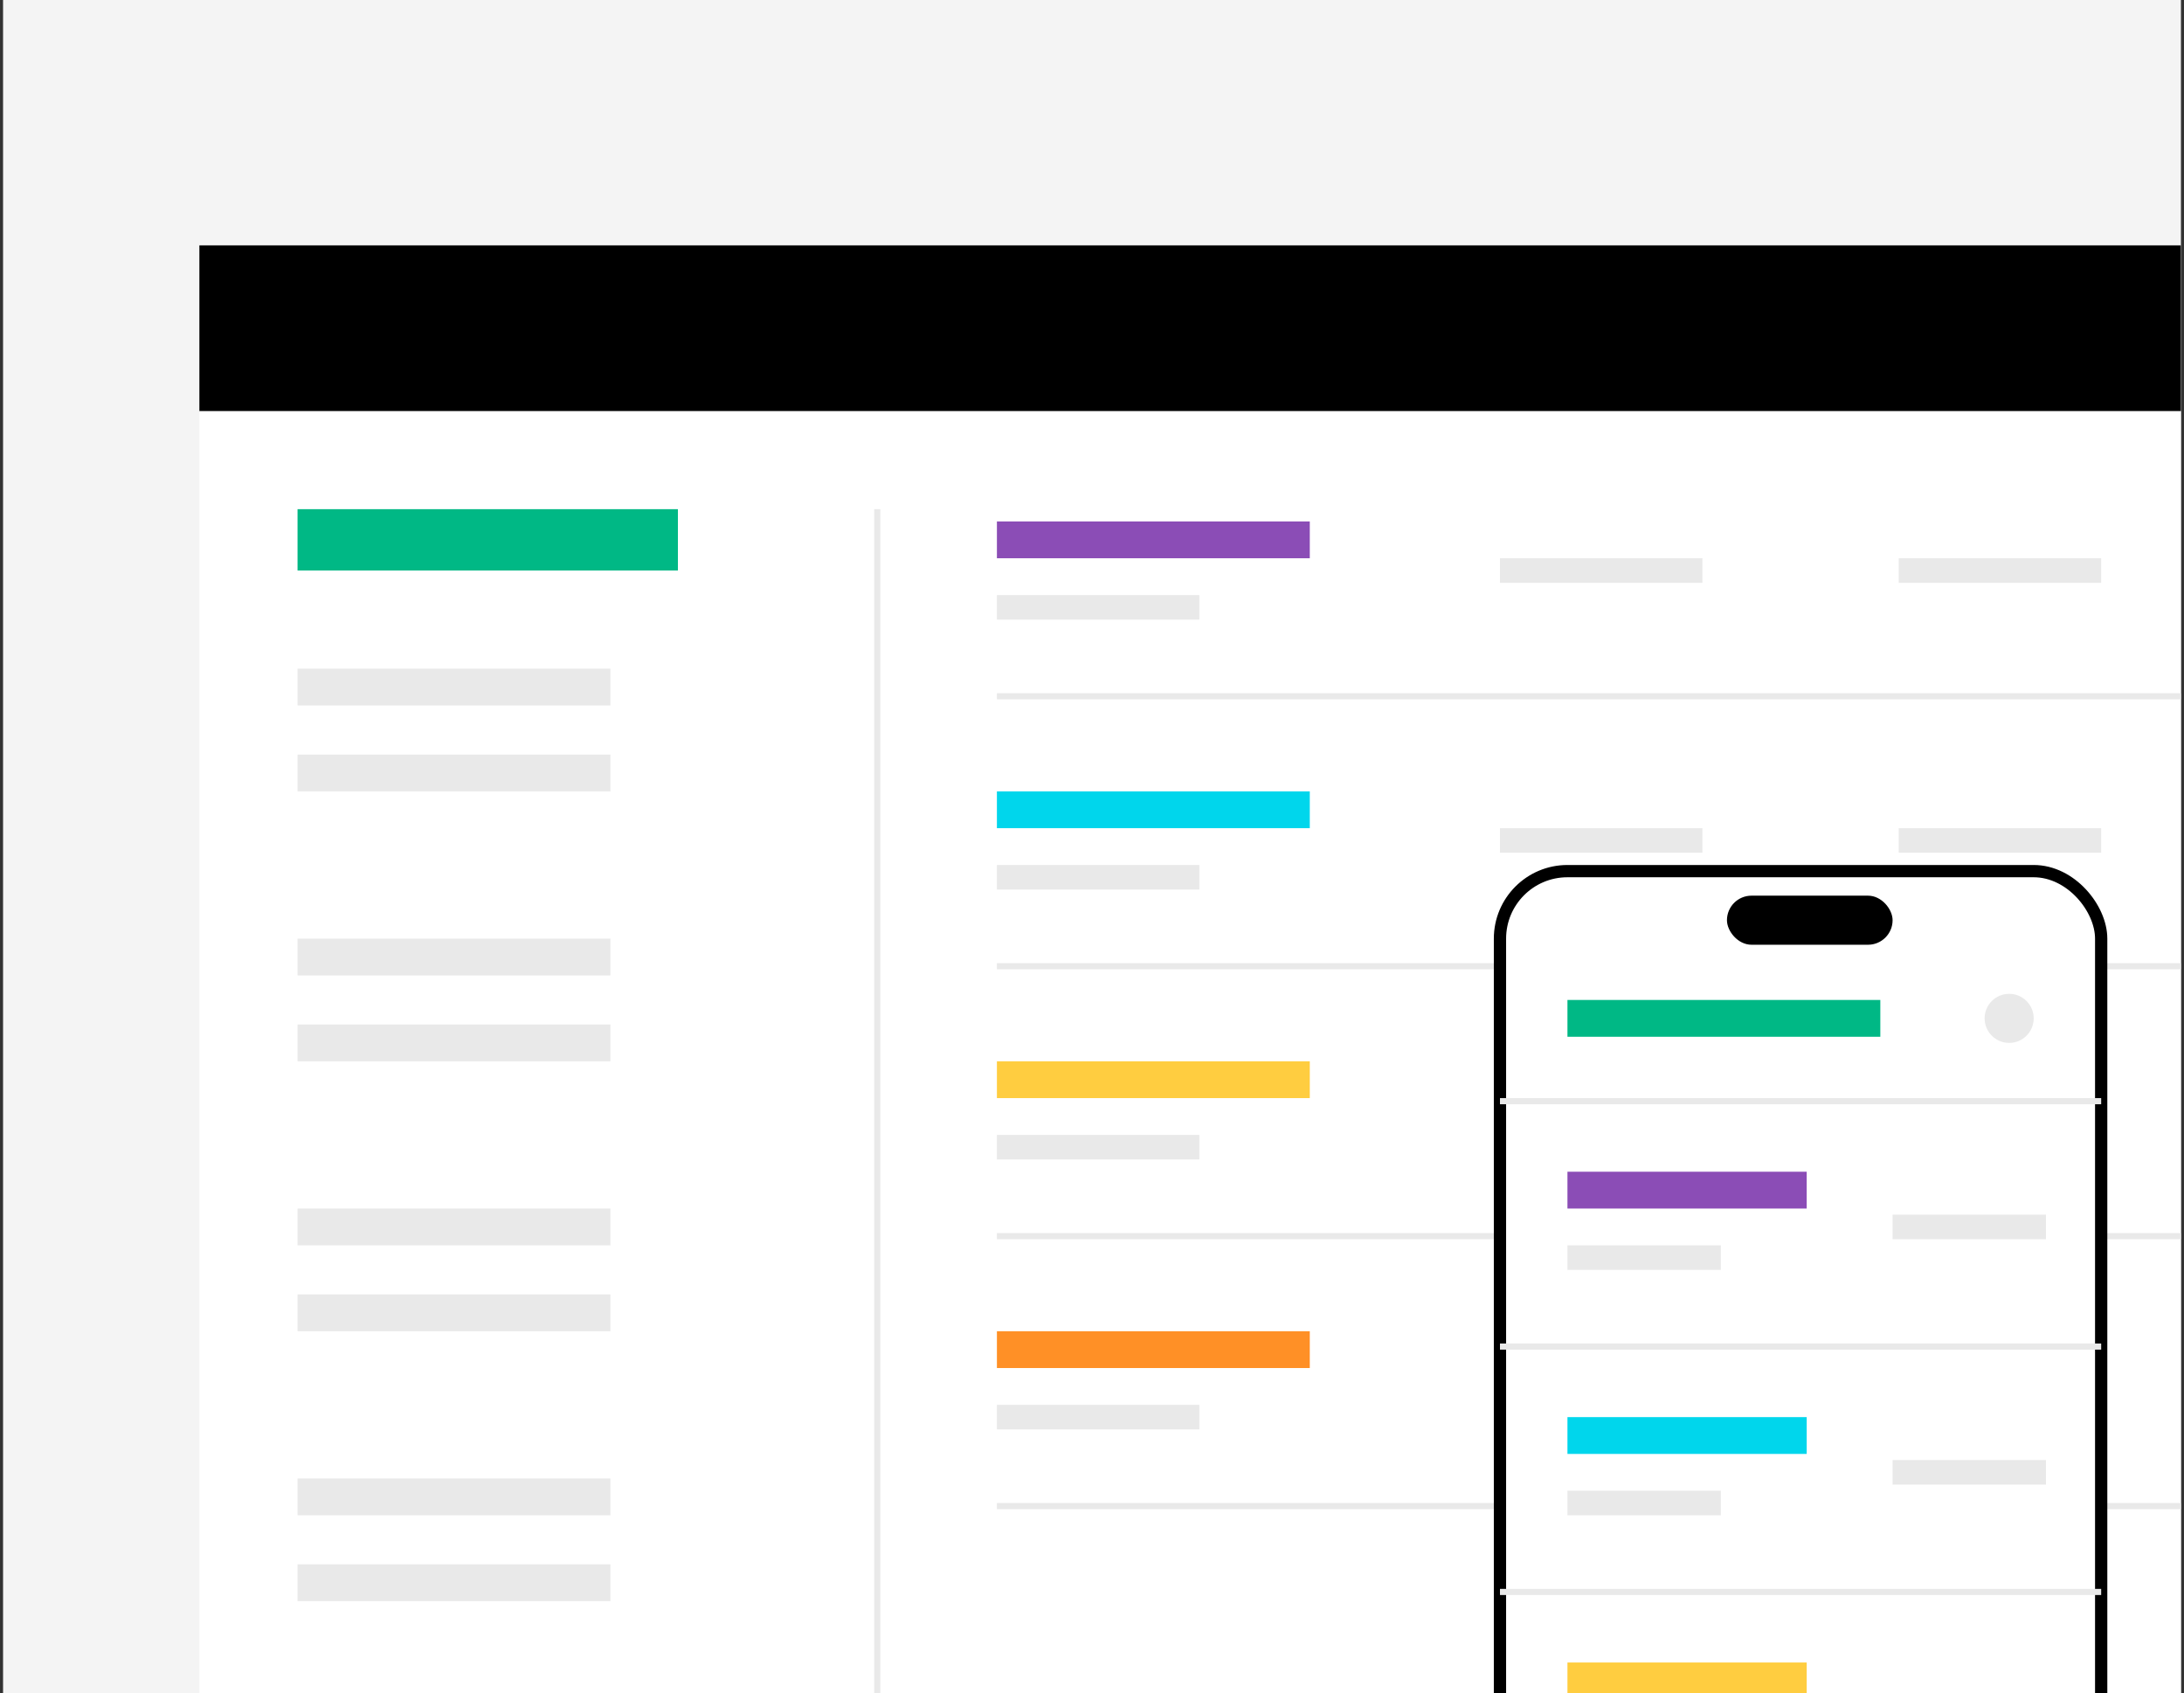 <svg xmlns="http://www.w3.org/2000/svg" width="356" height="276" viewBox="0 0 356 276" fill="none"><rect x="0" y="0" width="356" height="276" fill="#333333" stroke="none"/><g clip-path="url(#clip0_14645_26560)"><rect width="355" height="276" transform="translate(0.5)" fill="#F4F4F4"/><g clip-path="url(#clip1_14645_26560)"><rect width="345" height="248" transform="translate(32.5 40)" fill="white"/><rect x="32.5" y="40" width="350" height="27" fill="black"/><rect x="48.5" y="83" width="62" height="10" fill="#00B885"/><rect x="48.5" y="109" width="51" height="6" fill="#E9E9E9"/><rect x="162.5" y="97" width="33" height="4" fill="#E9E9E9"/><rect x="162.5" y="141" width="33" height="4" fill="#E9E9E9"/><rect x="162.5" y="185" width="33" height="4" fill="#E9E9E9"/><rect x="162.5" y="229" width="33" height="4" fill="#E9E9E9"/><rect x="244.5" y="91" width="33" height="4" fill="#E9E9E9"/><rect x="244.5" y="135" width="33" height="4" fill="#E9E9E9"/><rect x="244.5" y="179" width="33" height="4" fill="#E9E9E9"/><rect x="244.5" y="223" width="33" height="4" fill="#E9E9E9"/><rect x="309.5" y="91" width="33" height="4" fill="#E9E9E9"/><rect x="309.5" y="135" width="33" height="4" fill="#E9E9E9"/><rect x="162.5" y="85" width="51" height="6" fill="#8B4DB6"/><rect x="162.5" y="129" width="51" height="6" fill="#00D6EC"/><rect x="162.5" y="173" width="51" height="6" fill="#FFCD40"/><rect x="162.5" y="217" width="51" height="6" fill="#FF9026"/><rect x="48.5" y="153" width="51" height="6" fill="#E9E9E9"/><rect x="48.5" y="197" width="51" height="6" fill="#E9E9E9"/><rect x="48.5" y="241" width="51" height="6" fill="#E9E9E9"/><rect x="48.5" y="123" width="51" height="6" fill="#E9E9E9"/><rect x="48.5" y="167" width="51" height="6" fill="#E9E9E9"/><rect x="48.5" y="211" width="51" height="6" fill="#E9E9E9"/><rect x="48.5" y="255" width="51" height="6" fill="#E9E9E9"/><line x1="143" y1="83" x2="143" y2="314" stroke="#E9E9E9"/><line x1="393.5" y1="113.5" x2="162.5" y2="113.5" stroke="#E9E9E9"/><line x1="393.5" y1="157.5" x2="162.5" y2="157.5" stroke="#E9E9E9"/><line x1="393.5" y1="201.5" x2="162.5" y2="201.5" stroke="#E9E9E9"/><rect x="309.5" y="179" width="33" height="4" fill="#E9E9E9"/><rect x="309.5" y="223" width="33" height="4" fill="#E9E9E9"/><line x1="393.5" y1="245.5" x2="162.5" y2="245.5" stroke="#E9E9E9"/><rect x="244.5" y="142" width="98" height="193" rx="11" fill="white"/><rect x="244.5" y="142" width="98" height="193" rx="11" stroke="black" stroke-width="2"/><rect x="255.5" y="163" width="51" height="6" fill="#00B885"/><rect x="281.5" y="146" width="27" height="8" rx="4" fill="black"/><circle cx="327.5" cy="166" r="4" fill="#E9E9E9"/><line x1="342.5" y1="179.5" x2="244.5" y2="179.5" stroke="#E9E9E9"/><line x1="342.5" y1="219.5" x2="244.5" y2="219.5" stroke="#E9E9E9"/><line x1="342.5" y1="259.5" x2="244.5" y2="259.5" stroke="#E9E9E9"/><rect x="255.5" y="203" width="25" height="4" fill="#E9E9E9"/><rect x="255.5" y="243" width="25" height="4" fill="#E9E9E9"/><rect x="308.5" y="198" width="25" height="4" fill="#E9E9E9"/><rect x="308.5" y="238" width="25" height="4" fill="#E9E9E9"/><rect x="255.5" y="191" width="39" height="6" fill="#8B4DB6"/><rect x="255.5" y="231" width="39" height="6" fill="#00D6EC"/><rect x="255.5" y="271" width="39" height="6" fill="#FFCD40"/></g></g><defs><clipPath id="clip0_14645_26560"><rect width="355" height="276" fill="white" transform="translate(0.5)"/></clipPath><clipPath id="clip1_14645_26560"><rect width="345" height="248" fill="white" transform="translate(32.5 40)"/></clipPath></defs></svg>
